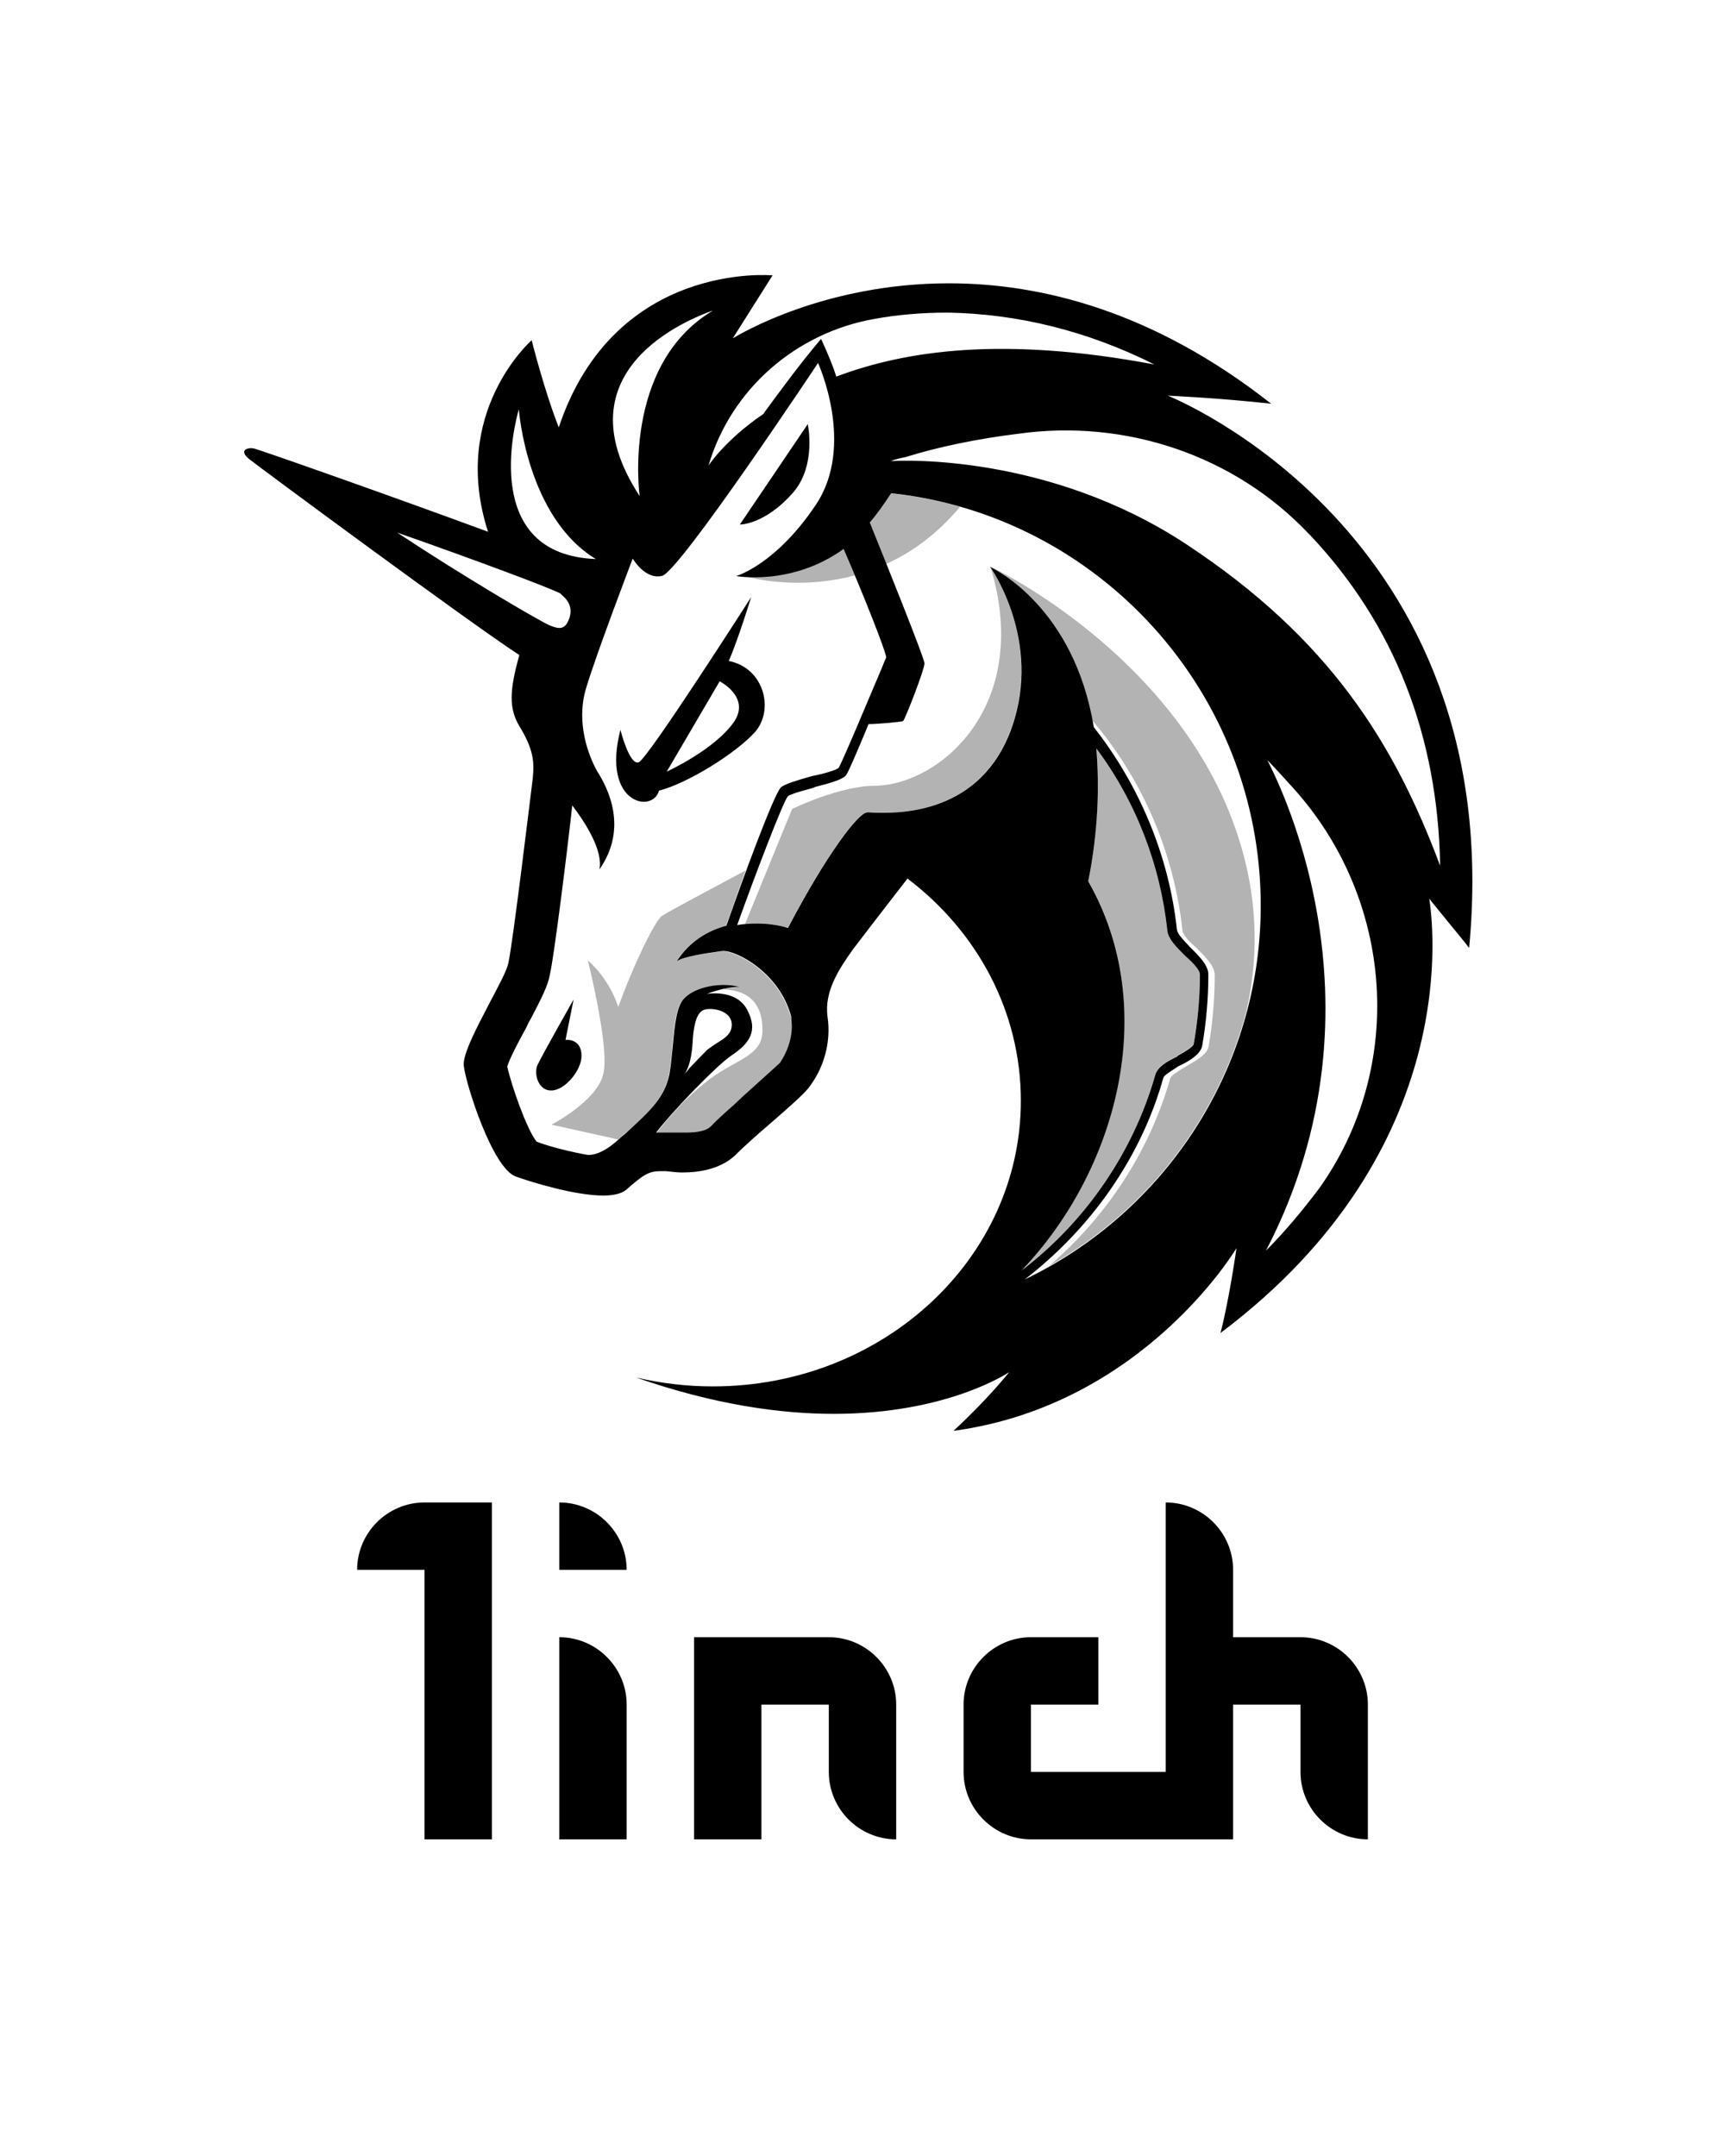 <?xml version="1.0" encoding="utf-8"?>
<!-- Generator: Adobe Illustrator 28.0.0, SVG Export Plug-In . SVG Version: 6.00 Build 0)  -->
<svg version="1.1" id="Слой_1" xmlns="http://www.w3.org/2000/svg" xmlns:xlink="http://www.w3.org/1999/xlink" x="0px" y="0px"
	 viewBox="0 0 1024 1280" style="enable-background:new 0 0 1024 1280;" xml:space="preserve">
<style type="text/css">
	.st0{fill-rule:evenodd;clip-rule:evenodd;}
	.st1{fill-opacity:0.3;}
</style>
<g>
	<path d="M212,932h40v160h40V892h-40C230,892,212,910,212,932z"/>
	<path d="M332,972v120h40v-80C372,990,354,972,332,972z"/>
	<path d="M492,972h-80v120h40v-80h40v40c0,22,18,40,40,40v-80C532,990,514,972,492,972z"/>
	<path d="M772,972h-40v-40c0-22-18-40-40-40v160h-80v-40h40v-40h-40c-22,0-40,18-40,40v40c0,22,18,40,40,40h120v-80h40v40
		c0,22,18,40,40,40v-80C812,990,794,972,772,972z"/>
	<path d="M332,892v40h40C372,910,354,892,332,892z"/>
</g>
<g>
	<path class="st0" d="M693.2,234.9c0,0,30.1,1.3,61.4,4.8c-70.4-55.4-137.2-71.5-191.3-71.5c-74.1,0-124.3,30.3-128,32.5h-0.2
		l23.5-37.2c0,0-93.7-9-126.9,90.2c-8.4-21.1-16.1-51.7-16.1-51.7s-48.8,42.7-25.9,113.7c-56.1-20.7-136.3-49-139.2-49.5
		c-4.2-0.6-5.3,1.3-5.3,1.3s-1.3,1.8,2.4,4.8c6.6,5.3,133,98.7,160.7,116.6c-6.1,21.6-6.1,31.9,0,42.2c8.4,13.8,9,21.1,7.9,31.4
		c-1.3,10.3-11.9,98.7-14.5,109.5c-0.9,4.4-5.7,13.2-10.8,22.9c-7.5,14.5-16.3,30.8-15.6,37.8c1.3,11.4,16.9,60.2,30.6,65.7
		c10.3,3.7,35.6,11.4,52.3,11.4c6.1,0,11.4-1.3,13.8-3.7c10.3-9,13.2-10.8,20.5-10.8h1.8c1.5,0,2.9,0.2,4.6,0.4l0,0l0,0l0,0l0,0l0,0
		l0,0c1.8,0.2,4,0.4,6.2,0.4c9.5,0,22.4-1.8,31.4-10.3c6.2-6.2,14.7-13.6,22.6-20.4l0,0l0,0l0,0c8.8-7.7,17.1-14.9,20.7-19.3
		c9-11.4,13.8-27.1,11.4-42.7c-1.8-14.5,6.1-27.1,15-39.6c11.4-15,32.5-42.2,32.5-42.2c41.4,31.4,67.3,78.9,67.3,131.9
		c0,93.7-81.8,169.6-182.8,169.6c-15.6,0-30.6-1.8-45.7-5.3c46.2,16.1,85.5,21.6,117.4,21.6c68,0,104.2-24.8,104.2-24.8
		s-12.7,16.1-33,34.8h0.6c112.4-15.6,167.3-108.4,167.3-108.4s-4.2,30.1-9.5,50.4c146-109.7,125.6-246.1,124-257.5l0,0
		c0-0.4-0.2-0.6-0.2-0.6c0.7,1.1,6.8,8.4,13,16.1l0,0l0,0l0,0c3.9,4.8,7.9,9.5,10.8,13.4C895.8,314.8,693.2,234.9,693.2,234.9z
		 M448.2,644.4L448.2,644.4L448.2,644.4L448.2,644.4c-1.8,1.7-3.7,3.3-5.3,4.8c-2.6,2.4-5.1,4.6-7.5,7c-4.8,4.2-9.5,8.4-13.4,12.5
		c-2.4,2.4-7.2,3.7-14.5,3.7h-6.6h-3.7h-2.4h-5.3c9-11.9,35.6-39.6,44.6-45.7c10.8-7.2,16.1-14.5,9.5-27.1c-6.6-12.7-24-9.5-24-9.5
		s10.3-4.2,19.3-4.2c-11.4-2.9-25.9,0-32.5,6.6c-4.8,4.4-5.9,16.3-7,28.2l0,0c-0.6,5.9-1.1,11.9-2,16.9
		c-2.8,13.9-11.2,21.6-24.2,33.6l0,0c-1.5,1.5-3.1,2.8-4.8,4.2c-8.4,7.9-14.5,10.3-19.3,10.3c-10.3-1.8-22.4-4.8-30.6-7.9
		c-6.1-7.9-15-33.7-17.4-44.6c1.3-4.2,5.3-12.1,9-18.9l0,0c1.5-2.6,2.8-5.1,3.7-7.2l0.7-1.3l0.4-0.6c6.6-12.7,10.5-20.2,11.6-27
		c2.4-10.3,10.3-73.4,13.2-100c7.9,10.3,18.5,27.1,16.1,38c17.4-24.8,4.8-48.8-1.3-58.3c-5.3-9.5-12.7-29-6.6-49.3
		c6.1-20.5,27.7-77,27.7-77s7.2,12.7,17.4,10.3c10.3-2.4,92.6-126.4,92.6-126.4s22.4,48.8-1.3,84.2C460.4,335.4,437,342,437,342
		s33,6.1,63.8-16.1c12.7,29.5,24.8,60.2,25.3,64.4c-0.4,0.7-1.3,2.9-2.6,6.2c-6.8,16-23.7,56.5-25.7,59.4c-1.3,1.3-9.5,3.7-15.6,4.8
		c-10.3,2.9-16.1,4.8-18.5,6.6c-4.2,3.7-23.5,56.5-32.5,82.3c-10.8,2.9-21.6,9-29.5,21.1c4.2-2.9,17.4-4.8,27.1-6.1
		c8.4-0.6,34.3,13.2,40.9,39.1v1.3c1.3,9.5-1.8,18.5-6.6,25.9C460.8,633,454.4,638.9,448.2,644.4L448.2,644.4z M406.2,638
		c4.2-6.2,4.8-15.8,5.1-21.5c0.2-1.7,0.2-2.9,0.4-3.9c0.6-4.2,1.8-11.9,6.6-13.2s16.1,0.6,16.1,9c0,5.3-4,7.9-8.4,10.6
		c-2,1.3-4,2.6-6.1,4.2c-2.8,2.8-7.3,7.5-10.5,10.8l0,0l0,0C407.8,636.2,406.5,637.4,406.2,638z M646,523.2
		c6.1-30.6,6.6-57,4.8-78.9c23.5,31.4,38,69.1,42.2,108.4c0.6,4.8,5.3,9.5,10.3,14.5c4.2,3.7,9,8.4,9,11.4c0,13.8-1.3,27.7-3.7,41.4
		c-0.6,1.7-5.5,4.6-9.5,6.8l0,0l-0.2,0.4l-0.4,0.2c-6.1,2.9-11.4,6.1-12.7,10.8c-13.2,46.2-41.4,87.1-79.4,116.1
		C662.4,695.8,689.5,599.5,646,523.2z M608.3,759.6c39.1-30.1,69.1-72.3,82.3-119.8c0.6-1.5,3.9-3.5,7-5.5c0.9-0.6,1.8-1.3,2.8-1.7
		c6.1-2.9,11.9-6.6,13.2-11.4c2.4-13.8,3.7-28.2,3.7-42.7c0-5.3-5.3-10.8-10.8-16.1c-0.7-0.9-1.7-1.8-2.6-2.8l0,0
		c-2.6-2.8-5.3-5.9-5.3-8.1c-4.8-43.8-22.4-85.5-49.3-119.8c-11.7-71-58.7-93.7-61.3-95h-0.2c0,0,0,0.2,0.2,0.2
		c2,2.9,32.1,47.7,10.8,99.8c-20,47.9-67.7,46.2-81.1,45.7l0,0l0,0l0,0l0,0l0,0c-1.7-0.2-2.8-0.2-3.1,0c-4.8,0-23.5,24-46.9,68.6
		c-2.9-1.3-15.6-4.2-30.1-1.8c10.8-30.1,27.1-72.8,30.1-76.5c0.9-0.9,7-2.8,12.3-4.2c1.5-0.4,2.8-0.7,3.9-1.3
		c11.4-2.9,16.9-4.8,18.5-7.2c1.3-1.8,7.2-15.6,13.2-30.1c5.3,0,19.3-1.3,20.5-1.8c1.3-1.3,12.7-30.6,12.7-34.3
		c0-2.9-23.5-61.4-32.5-83.6c4.2-4.8,8.4-10.8,12.7-17.4C652.1,306,748.4,410.8,748.4,537.7C748.4,634.9,691.3,719.8,608.3,759.6z
		 M479.5,251.8c0,0,5.3,24-8.4,40.3c-17.4,20-32.5,19.3-31.9,19.3L479.5,251.8z M340.5,593.4l-4.8,24c0,0,9.5-1.3,9.5,9.5
		c0,8.4-9.5,20-17.4,20.5c-7.9,0.6-10.8-9-9-14.5C320.7,628.3,340.5,593.4,340.5,593.4z M432.6,392.4c21.1,4.2,27.1,29,15.6,42.2
		c-11.4,12.7-40.3,30.6-57,34.8c-3.7,13.8-34.3,7.9-22.9-36.1c0,0,5.3,21.1,10.8,19.3c5.3-1.8,66.8-98.1,66.8-98.1
		S438.1,380,432.6,392.4z M427.2,404.5l-31.4,53.6c0,0,29-13.2,40.3-30.1C445.2,413.5,427.2,404.5,427.2,404.5z M423,184.5
		c-54.1,32.5-43.3,110-43.3,110c-49.3-75.4,31.2-105.5,42.2-109.7l0,0C422.5,184.6,422.8,184.5,423,184.5z M685.3,216.4
		c-89.7-16.9-147.5-8.4-188.9,7.2c-1.3-4.8-5.3-14.5-9-22.4c-12.3,14.5-24.9,31.7-33.4,43.3l-0.9,1.3
		c-22.9,15.6-32.5,30.6-32.5,30.6c13.2-45.1,51.7-78.9,98.7-87.1c13.2-2.4,27.7-3.7,43.3-3.7C604,186.3,645.5,196.4,685.3,216.4z
		 M704.5,323.3c84.7,55.9,123.2,117.9,150.4,190.7c-1.3-77-27.1-143.2-77-196.1l-1.3-1.3c-43.8-46.2-108.4-68-172-59.1
		c-24,2.9-48,7.9-66.8,13.8c-2.9,0.6-6.1,1.3-9,2.4h1.3C534.9,273.4,622.7,269.2,704.5,323.3z M751.5,742.5
		c11.9-11.9,22.4-24.8,31.4-36.7c51.7-72.3,44.6-171.5-15-237.7c-4.8-5.3-10.3-11.4-15.6-16.9C755,457,829.1,593.4,751.5,742.5z
		 M307.9,243.3c-2.4,8.6-22.6,86,45.8,88.6C312.8,307.1,308,243.5,308,243C308,243,308,243.1,307.9,243.3L307.9,243.3z M336.8,369.7
		c4.2-7.9,0.6-13.2-2.9-16.1l-1.3-1.3c-7.2-3.7-52.3-20.5-96.8-36.1c39.1,25.9,82.3,51.2,89.7,54.7
		C331,373.4,334.4,373.9,336.8,369.7z"/>
	<g>
		<path class="st1" d="M507.4,341.6c-2.2-5.3-4.4-10.6-6.6-16c-22.6,16.3-46.4,17.4-57.4,16.9C454.8,345.3,479.7,349.1,507.4,341.6z
			"/>
		<path class="st1" d="M532,273.8c-0.9,0-1.8,0-2.6,0c-0.2,0-0.2,0-0.4,0.2h1.3C530.3,274,531.1,273.8,532,273.8z"/>
		<path class="st1" d="M569.9,300.9c-13.2-3.9-27-6.4-41.1-8.1c-4.2,6.6-8.4,12.7-12.7,17.4c2.4,6.1,6.1,14.9,9.9,24.6
			C541.1,328.1,556.2,317.2,569.9,300.9z"/>
		<path class="st1" d="M519.5,466.5c-21.1,0-49.3,13.8-49.3,13.8l-27.9,68.2c12.5-1.1,22.6,1.3,25.3,2.4
			c23.5-44.6,42.2-68.6,46.9-68.6c0.6-0.2,1.7-0.2,3.1,0c13.4,0.6,61.1,2.2,81.1-45.7c20.5-50.4-6.6-93.7-10.5-99.4
			C612.8,419.9,557.3,466,519.5,466.5z"/>
		<path class="st1" d="M685.8,638c1.3-4.8,6.6-7.9,12.7-10.8l0.4-0.2l0.2-0.4c4-2.4,9-5.1,9.5-6.8c2.4-13.8,3.7-27.7,3.7-41.4
			c0-2.9-4.8-7.9-9-11.4c-4.8-4.8-9.5-9.5-10.3-14.5c-4.2-39.1-18.5-77-42.2-108.4c1.8,21.6,1.3,48-4.8,78.9
			c43.5,76.5,16.3,172.6-39.6,231.1C644.4,725.3,672.6,684.4,685.8,638z"/>
		<path class="st1" d="M742,524.8c-21.6-122.7-146.7-185.2-154.1-188.3c0,0.2,0,0.2,0,0.4c4,2,47.7,24.2,60.3,90.6
			c29.9,34.8,48.6,78.5,53.7,124.5c0,2.9,4.2,7.2,8.4,10.8c5.3,5.3,10.8,10.8,10.8,16.1c0,14.5-1.3,29-3.7,42.7
			c-1.3,4.8-7.2,7.9-13.2,11.4c-3.7,2.4-9,5.3-9.5,7.2c-12.3,43.3-37.8,82.2-72.1,111.5c56.9-32.1,99.6-86,117-150.2
			C745.4,577.1,746.5,551.2,742,524.8z"/>
		<path class="st1" d="M469.4,603.9c-6.6-25.9-32.5-39.6-40.9-39.1c-9.7,1.3-22.9,2.9-27.1,6.1c7.9-12.1,18.7-18.2,29.5-21.1
			c3.1-8.8,7.3-20.9,11.7-33c-10.3,5.5-46.6,24.8-49.7,27c-3.7,2.4-16.3,27.5-25.9,54.1c-5.3-16.9-17.4-27.1-18-27.7
			c0.6,2.9,13.2,53,9,68c-4.2,15.8-30.6,29.5-30.6,29.5l39.6,8.8c0.4-0.4,0.7-0.6,1.1-0.9c1.7-1.5,3.1-2.9,4.8-4.2
			c13-11.9,21.5-19.6,24.2-33.6c0.9-5,1.7-11,2-16.9c1.1-11.9,2.2-23.8,7-28.2c6.6-6.6,21.1-9.5,32.5-6.6c-3.3,0-6.8,0.6-9.7,1.3
			c10.3,0.2,24,4,23.7,24.6c0,15.8-17.4,16.9-34.8,31.4c-3.7,3.1-7.9,6.8-11.9,10.6c-6.8,7.2-12.8,14.1-16.3,18.9h5.3h2.4h3.7h6.6
			c7.2,0,11.9-1.3,14.5-3.7c3.9-3.9,8.6-8.1,13.4-12.5c2.6-2.4,5.1-4.6,7.5-7c1.7-1.5,3.5-3.1,5.3-4.8c6.2-5.7,12.7-11.4,14.7-13.6
			c4.8-7.3,7.9-16.3,6.6-25.9V603.9z"/>
	</g>
</g>
</svg>
